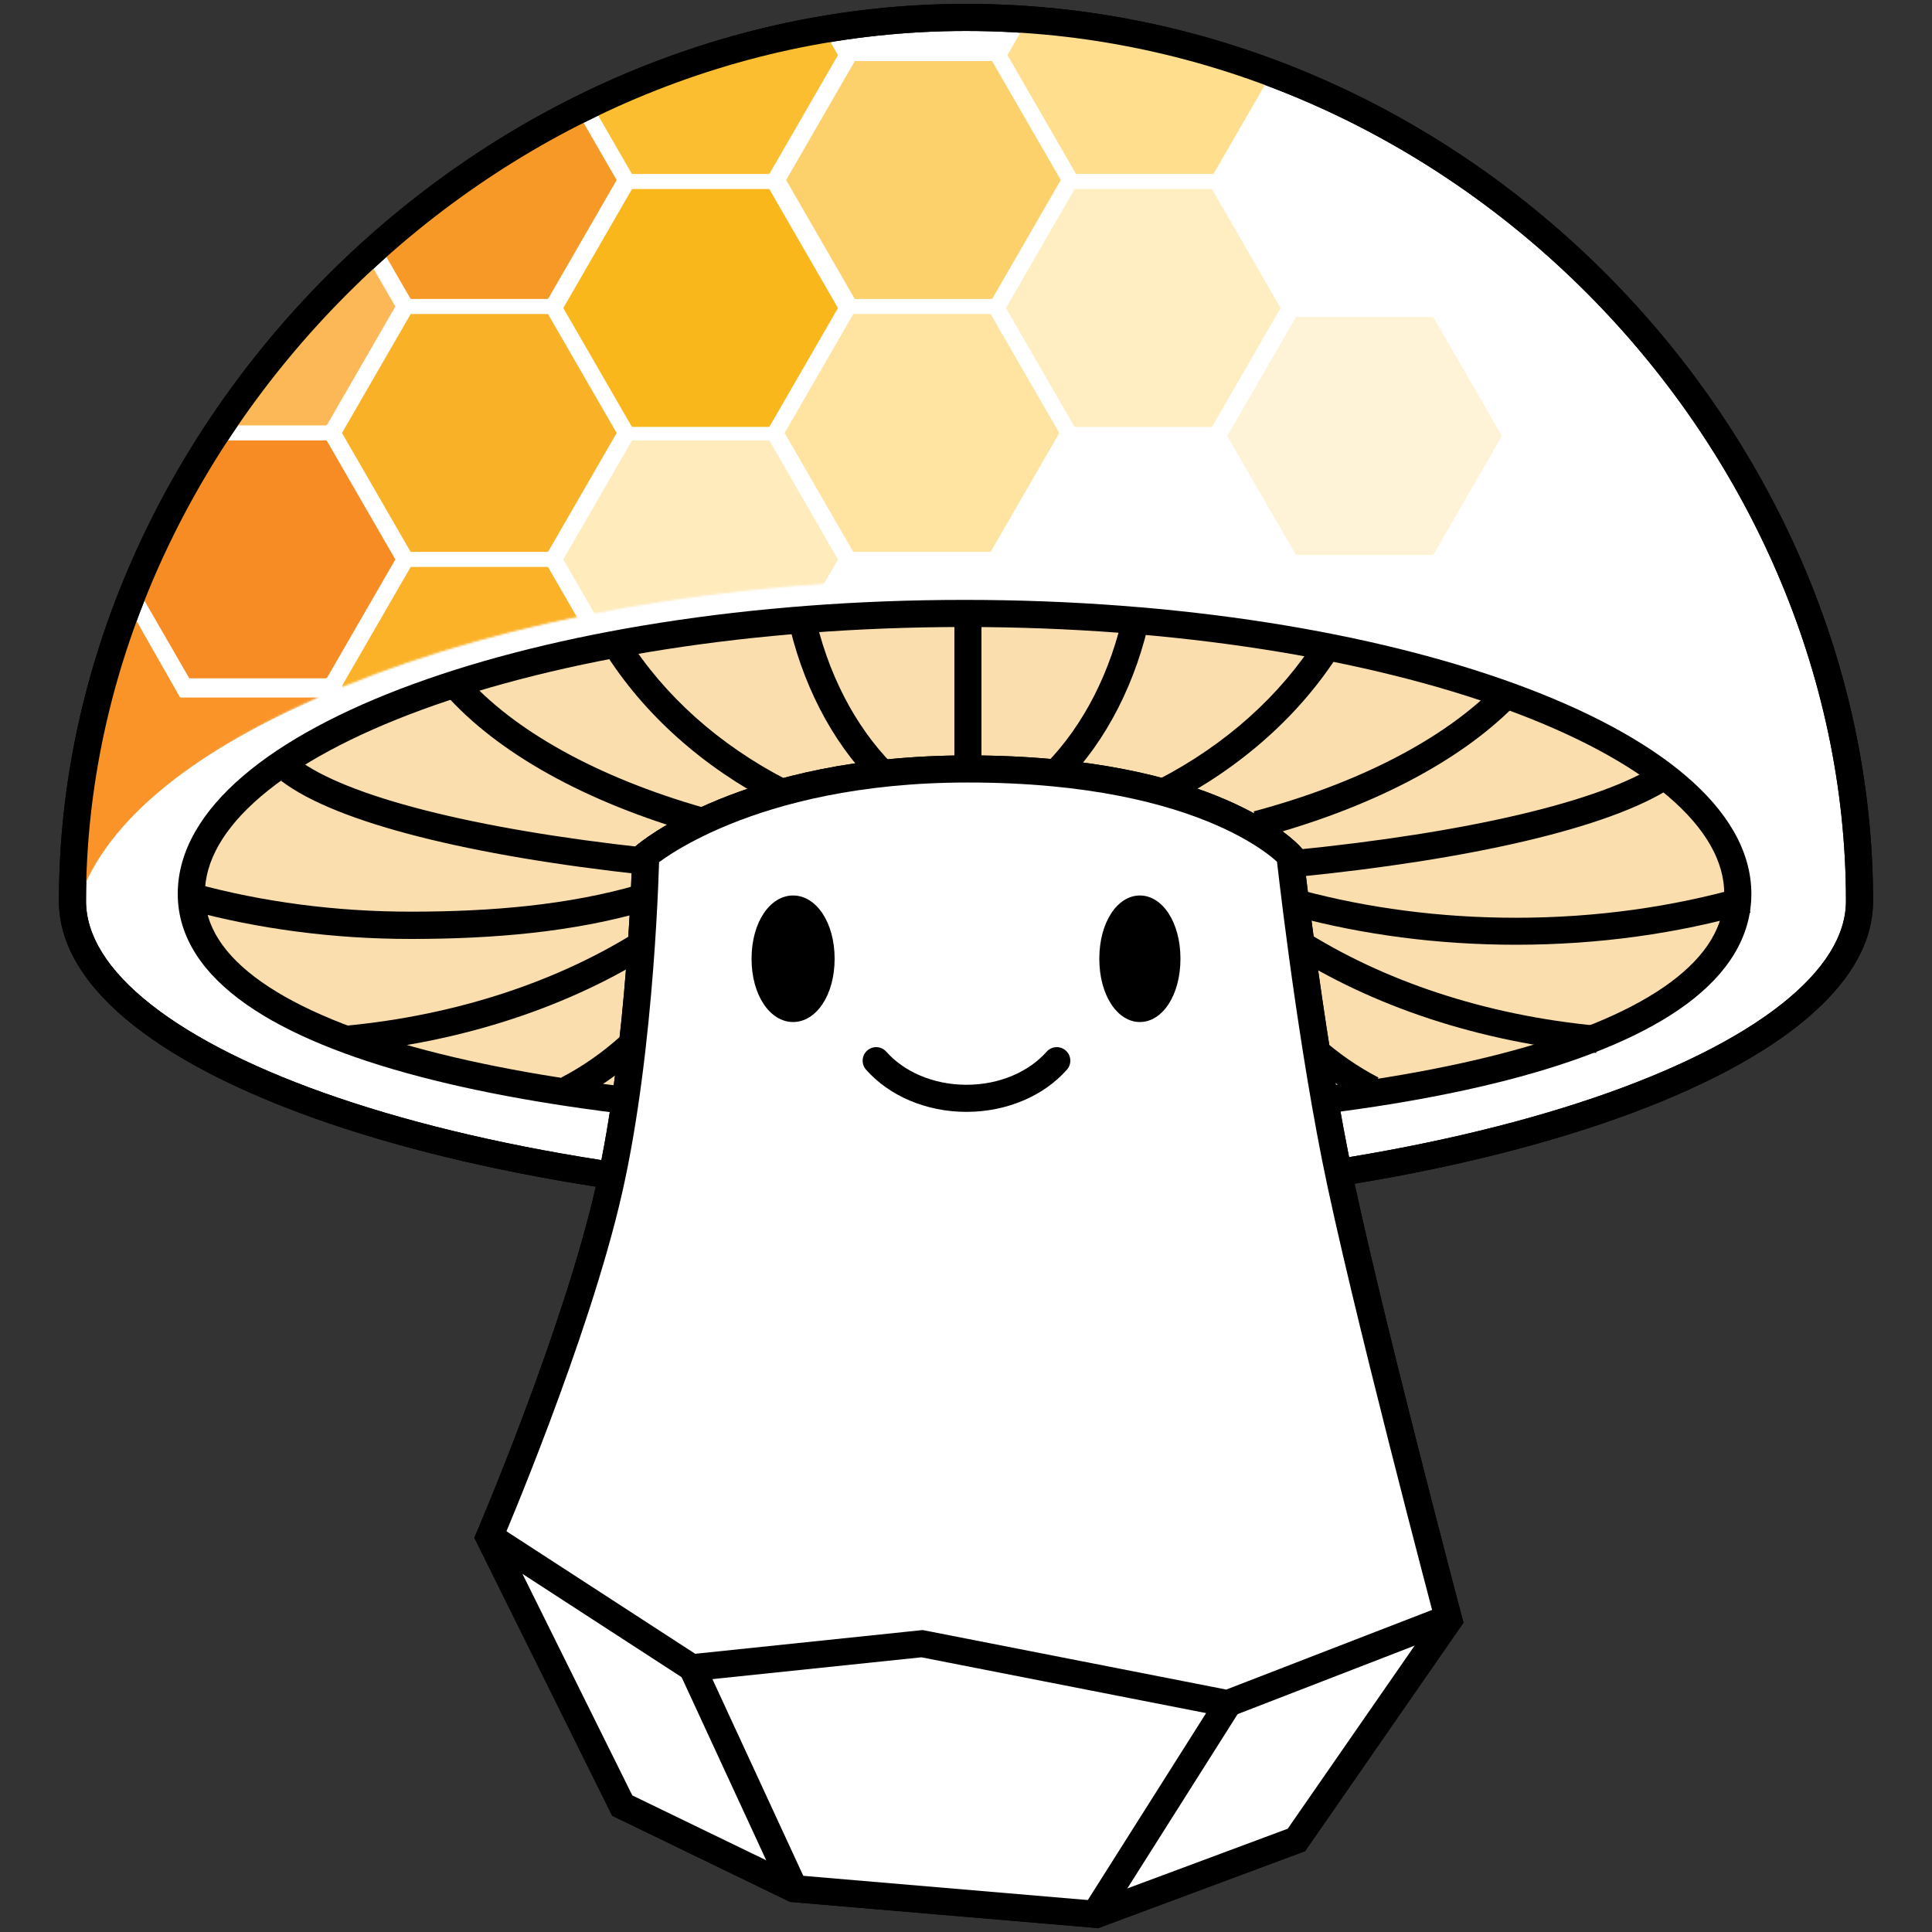 <svg width="500" height="500" viewBox="0 0 1000 1000" fill="none" xmlns="http://www.w3.org/2000/svg">
<rect x="0" y="0" width="1000" height="1000" fill="#333333" stroke="none"/>
<path d="M500 621.5C755.432 621.5 962.5 549.059 962.5 466.427C962.5 225.635 755.432 9 500 9C247.893 9 37.5 226.414 37.5 466.427C37.5 549.059 244.568 621.5 500 621.5Z" fill="white"/>
<path d="M955.473 466.42C955.473 229.467 751.507 16.026 500 16.026C251.793 16.026 44.527 230.272 44.527 466.42C44.527 483.955 55.532 502.168 78.194 519.996C100.739 537.732 133.788 554.218 175.229 568.299C258.037 596.437 372.868 614.474 500 614.474C627.132 614.474 741.963 596.437 824.771 568.299C866.212 554.218 899.261 537.732 921.806 519.996C944.468 502.168 955.473 483.955 955.473 466.42ZM969.5 466.42C969.5 490.2 954.623 512.027 930.479 531.02C906.217 550.106 871.537 567.223 829.284 581.58C744.705 610.318 628.292 628.5 500 628.5C371.708 628.5 255.295 610.318 170.716 581.58C128.463 567.223 93.783 550.106 69.521 531.02C45.377 512.027 30.5 490.2 30.5 466.42C30.5 222.564 244.008 2 500 2C759.342 2 969.5 221.81 969.5 466.42Z" fill="black"/>
<path d="M899.5 462.667C899.5 541.118 725.989 579.5 504.937 579.5C283.885 579.5 99 541.118 99 462.667C99 384.216 278.198 317.5 499.25 317.5C720.302 317.5 899.5 384.216 899.5 462.667Z" fill="#FADEAD"/>
<path d="M892.47 462.666C892.47 445.92 882.916 428.819 863.48 412.232C844.09 395.684 815.624 380.346 779.851 367.266C708.365 341.129 609.154 324.534 499.25 324.534C389.346 324.534 290.135 341.129 218.649 367.266C182.876 380.346 154.41 395.684 135.02 412.232C115.584 428.819 106.03 445.92 106.03 462.666C106.03 479.114 115.616 494.354 135.392 508.271C155.199 522.21 184.302 534.098 220.866 543.702C293.899 562.887 394.711 572.466 504.937 572.466C615.171 572.466 713.105 562.886 783.254 543.721C818.37 534.127 846.021 522.263 864.743 508.374C883.383 494.547 892.47 479.302 892.47 462.666ZM906.5 462.666C906.5 485.249 893.899 504.217 873.1 519.646C852.382 535.015 822.841 547.453 786.951 557.259C715.087 576.892 615.748 586.5 504.937 586.5C394.12 586.5 291.97 576.89 217.303 557.276C180.017 547.482 149.085 535.067 127.319 519.749C105.523 504.41 92 485.438 92 462.666C92 440.191 104.844 419.538 125.914 401.556C147.03 383.535 177.177 367.488 213.832 354.086C287.203 327.259 388.111 310.5 499.25 310.5C610.389 310.5 711.297 327.259 784.668 354.086C821.323 367.488 851.47 383.535 872.586 401.556C893.656 419.538 906.5 440.191 906.5 462.666Z" fill="black"/>
<path d="M666.5 492.846C709.993 520.661 765.245 539.374 826.214 545L827.5 531.007C768.52 525.564 715.46 507.487 674.044 481L666.5 492.846Z" fill="black"/>
<path d="M500.941 391C442.561 391 399.979 402.376 371.839 413.9C357.778 419.658 347.347 425.443 340.371 429.841C336.883 432.04 334.258 433.893 332.476 435.221C331.585 435.885 330.905 436.418 330.432 436.798C330.195 436.988 330.01 437.141 329.877 437.252C329.811 437.307 329.757 437.352 329.717 437.386C329.696 437.404 329.679 437.419 329.665 437.43C329.658 437.436 329.652 437.442 329.647 437.446C329.644 437.449 329.641 437.451 329.639 437.453C329.636 437.455 329.633 437.458 334.215 442.765L329.632 437.459L327.268 439.499L327.204 442.621V442.635C327.204 442.646 327.203 442.662 327.203 442.685C327.202 442.729 327.2 442.797 327.198 442.888C327.194 443.071 327.188 443.345 327.179 443.707C327.16 444.432 327.13 445.511 327.086 446.914C326.999 449.719 326.855 453.819 326.628 458.977C326.176 469.295 325.397 483.834 324.088 500.703C321.466 534.503 316.738 577.399 308.339 614.376C299.936 651.365 284.585 695.951 271.25 731.464C264.597 749.182 258.472 764.57 254.012 775.526C251.783 781.003 249.97 785.37 248.716 788.364C248.089 789.861 247.602 791.015 247.273 791.793C247.108 792.181 246.983 792.476 246.899 792.672C246.857 792.77 246.826 792.844 246.805 792.893C246.794 792.917 246.787 792.935 246.782 792.947C246.779 792.953 246.778 792.957 246.777 792.96C246.776 792.961 246.775 792.962 246.775 792.963L245.5 795.939L316.849 939.83L408.895 984.419L568.492 998L675.533 958.152L757.5 839.906L756.67 836.776L749.892 838.573C756.67 836.776 756.67 836.776 756.67 836.775C756.67 836.773 756.669 836.772 756.668 836.769L756.638 836.655C756.617 836.574 756.584 836.453 756.542 836.294C756.457 835.974 756.332 835.498 756.167 834.873C755.837 833.624 755.351 831.782 754.727 829.411C753.479 824.67 751.681 817.816 749.479 809.367C745.073 792.469 739.053 769.195 732.59 743.689C719.649 692.614 704.99 632.801 697.949 597.258C690.906 561.706 685.077 522.899 681.005 492.935C678.97 477.963 677.377 465.221 676.293 456.224C675.751 451.726 675.336 448.165 675.058 445.732C674.918 444.515 674.813 443.58 674.743 442.95C674.707 442.635 674.68 442.397 674.663 442.238C674.654 442.159 674.648 442.099 674.644 442.059C674.642 442.04 674.639 442.025 674.638 442.016C674.638 442.011 674.638 442.007 674.638 442.005C674.637 442.004 674.637 442.003 674.637 442.003L674.392 439.764L672.89 438.087L667.667 442.765C672.889 438.087 672.885 438.083 672.882 438.079C672.88 438.077 672.876 438.073 672.873 438.07C672.867 438.063 672.861 438.055 672.853 438.047C672.839 438.031 672.821 438.013 672.802 437.991C672.762 437.948 672.713 437.894 672.653 437.831C672.534 437.704 672.372 437.536 672.169 437.33C671.761 436.918 671.181 436.353 670.419 435.659C668.894 434.27 666.639 432.362 663.563 430.113C657.408 425.612 647.986 419.757 634.577 413.954C607.742 402.34 565.097 391 500.941 391ZM500.941 405.023C563.418 405.023 604.136 416.06 629.007 426.823C641.449 432.208 649.964 437.542 655.284 441.432C657.946 443.379 659.813 444.967 660.975 446.026C660.976 446.027 660.977 446.028 660.978 446.028C661.023 446.418 661.071 446.852 661.125 447.328C661.407 449.786 661.824 453.374 662.37 457.901C663.461 466.955 665.063 479.769 667.109 494.823C671.198 524.911 677.071 564.032 684.193 599.984C691.317 635.945 706.068 696.108 718.996 747.133C725.469 772.678 731.498 795.984 735.908 812.904C738.114 821.365 739.915 828.229 741.165 832.98C741.611 834.676 741.989 836.103 742.288 837.236L666.516 946.545L566.547 983.76L412.672 970.666L327.282 929.3L260.932 795.491C261.146 794.982 261.388 794.411 261.652 793.781C262.922 790.748 264.752 786.338 267.001 780.813C271.498 769.767 277.671 754.257 284.379 736.394C297.766 700.743 313.393 655.432 322.014 617.482C330.638 579.52 335.429 535.835 338.07 501.788C339.393 484.733 340.182 470.033 340.639 459.591C340.868 454.37 341.014 450.21 341.103 447.351C341.115 446.963 341.125 446.599 341.135 446.259C342.64 445.148 344.872 443.581 347.85 441.704C354.183 437.711 363.893 432.308 377.153 426.877C403.655 416.024 444.435 405.023 500.941 405.023ZM338.792 448.077C338.791 448.078 338.789 448.08 338.788 448.081C338.786 448.083 338.784 448.084 338.784 448.085L338.792 448.077Z" fill="black"/>
<path d="M865 407.723C848.557 418.332 822.375 427.599 789.452 435.336C756.35 443.115 715.811 449.484 670.198 454L668.814 440.055C713.999 435.582 753.9 429.296 786.24 421.696C818.759 414.055 843.023 405.221 857.39 395.952L865 407.723ZM154.026 393C166.225 402.329 188.731 411.438 220.143 419.434C251.307 427.367 290.437 434.014 335.193 438.852L333.685 452.784C288.491 447.898 248.671 441.156 216.68 433.012C184.935 424.931 160.078 415.275 145.5 404.126L154.026 393Z" fill="black"/>
<path d="M784 365.26C754.823 394.762 708.515 418.497 652.542 433.5L648.904 419.976C703.468 405.351 747.195 382.542 774.016 355.421L784 365.26ZM240.547 349.5C265.588 377.999 308.995 402.277 364.283 418.065L360.424 431.529C303.716 415.335 257.478 390.006 230 358.734L240.547 349.5Z" fill="black"/>
<path d="M693.5 337.522C673.101 369.898 642.688 396.98 605.892 416L599.5 403.5C634.318 385.502 662.76 360.046 681.691 330L693.5 337.522Z" fill="black"/>
<path d="M313 337.522C333.399 369.898 363.812 396.98 400.608 416L407 403.5C372.182 385.502 343.74 360.046 324.809 330L313 337.522Z" fill="black"/>
<path d="M339 492.846C295.507 520.661 240.255 539.374 179.286 545L178 531.007C236.98 525.564 290.04 507.487 331.456 481L339 492.846Z" fill="black"/>
<path d="M508 318V398.5H494V318H508Z" fill="black"/>
<path d="M906 472.429C868.699 483.105 827.67 489 784.624 489C744.159 489 705.477 483.79 670 474.298L673.639 460.805C707.901 469.972 745.358 475.029 784.624 475.029C826.396 475.029 866.119 469.306 902.126 459L906 472.429Z" fill="black"/>
<path d="M101.639 457.5C135.901 466.767 173.358 471.877 212.624 471.877C254.699 471.877 294.35 468.38 330.126 458.029L334 471.603C296.468 482.461 255.367 486 212.624 486C172.159 486 133.477 480.734 98 471.139L101.639 457.5Z" fill="black"/>
<path d="M682.949 536.5C692.417 544.98 702.661 552.121 713.5 557.732L706.968 570C695.01 563.81 683.795 555.977 673.5 546.757L682.949 536.5Z" fill="black"/>
<path d="M321.051 536.5C311.583 544.98 301.339 552.121 290.5 557.732L297.032 570C308.99 563.81 320.205 555.977 330.5 546.757L321.051 536.5Z" fill="black"/>
<path d="M421.273 316C428.052 348.335 442.682 376.105 462 395.676L451.966 405.5C430.527 383.78 414.759 353.489 407.5 318.865L421.273 316Z" fill="black"/>
<path d="M581.853 315.5C575.136 347.835 560.641 375.605 541.5 395.176L551.442 405C572.684 383.28 588.307 352.989 595.5 318.365L581.853 315.5Z" fill="black"/>
<mask id="mask0_49_329" style="mask-type:alpha" maskUnits="userSpaceOnUse" x="35" y="9" width="930" height="489">
<path d="M499.224 9.513C754.37 9.513 961.214 225.92 961.214 466.438V466.457L961.215 466.475L962.011 477.219C956.386 454.319 941.585 432.55 919.252 412.611C894.287 390.322 859.884 370.292 818.275 353.492C735.056 319.891 622.935 299.176 499.613 299.176C374.628 299.176 261.148 320.453 177.6 354.859C135.826 372.062 101.516 392.555 76.991 415.329C55.419 435.361 41.399 457.18 36.56 480.091L37.233 466.463L37.234 466.45V466.438C37.234 226.701 247.4 9.514 499.224 9.513Z" fill="white" stroke="#FDB957"/>
</mask>
<g mask="url(#mask0_49_329)" class="mushroom-cap">
<path d="M283.479 162.621L283.629 162.535L319.085 223.947L319.009 223.99L319.193 224.096L283.737 285.508L283.479 285.359V285.65H212.565V285.446L212.458 285.508L177.001 224.096L177.185 223.99L177.109 223.947L212.565 162.535V162.527H283.479V162.621Z" fill="#F9B228"/>
<path d="M283.479 293.536L283.629 293.451L319.085 354.863L319.01 354.905L319.193 355.011L283.737 416.423L283.479 416.274V416.566H212.565V416.361L212.458 416.423L177.001 355.011L177.184 354.905L177.109 354.863L212.565 293.451V293.443H283.479V293.536Z" fill="#FBB228"/>
<path d="M168.927 228.078L169.077 227.992L204.533 289.404L204.457 289.447L204.642 289.554L169.186 350.966L168.927 350.816V351.107H98.014V350.903L97.906 350.966L62.449 289.554L62.633 289.447L62.558 289.404L98.014 227.992V227.984H168.927V228.078Z" fill="#F68C23"/>
<path d="M168.927 97.163L169.077 97.078L204.533 158.49L204.457 158.533L204.642 158.639L169.186 220.05L168.927 219.901V220.193H98.014V219.988L97.906 220.05L62.449 158.638L62.632 158.532L62.558 158.49L98.014 97.078V97.07H168.927V97.163Z" fill="#FCB856"/>
<path d="M283.479 31.705L283.629 31.619L319.085 93.031L319.009 93.074L319.193 93.181L283.737 154.593L283.479 154.443V154.734H212.565V154.53L212.458 154.593L177.001 93.181L177.185 93.074L177.109 93.031L212.565 31.619V31.611H283.479V31.705Z" fill="#F79926"/>
<path d="M398.029 -32.973L398.18 -33.059L433.636 28.353L433.56 28.396L433.744 28.503L398.287 89.915L398.029 89.765V90.056H327.116V89.851L327.008 89.915L291.552 28.503L291.735 28.396L291.66 28.353L327.116 -33.059V-33.067H398.029V-32.973Z" fill="#FBBE30"/>
<path d="M398.029 97.943L398.18 97.857L433.636 159.269L433.56 159.312L433.744 159.418L398.287 220.829L398.029 220.68V220.972H327.116V220.766L327.008 220.829L291.552 159.418L291.735 159.312L291.66 159.269L327.116 97.857V97.849H398.029V97.943Z" fill="#FAB71B"/>
<path d="M513.358 31.706L513.51 31.619L548.966 93.031L548.891 93.074L549.074 93.181L513.617 154.593L513.358 154.443V154.734H442.446V154.529L442.338 154.593L406.882 93.181L407.065 93.074L406.99 93.031L442.446 31.619V31.611H513.358V31.706Z" fill="#FCD16B"/>
<path d="M627.91 -32.972L628.062 -33.059L663.518 28.353L663.441 28.396L663.625 28.503L628.169 89.915L627.91 89.765V90.056H556.998V89.851L556.89 89.915L521.434 28.503L521.617 28.396L521.542 28.353L556.998 -33.059V-33.067H627.91V-32.972Z" fill="#FFDE8D"/>
<path d="M627.131 97.944L627.282 97.857L662.738 159.269L662.662 159.312L662.846 159.418L627.39 220.829L627.131 220.68V220.972H556.219V220.766L556.11 220.829L520.654 159.418L520.838 159.312L520.763 159.269L556.219 97.857V97.849H627.131V97.944Z" fill="#FFEEC1"/>
<path d="M512.579 162.622L512.73 162.535L548.187 223.947L548.11 223.99L548.294 224.096L512.838 285.508L512.579 285.359V285.65H441.667V285.445L441.559 285.508L406.103 224.096L406.286 223.99L406.211 223.947L441.667 162.535V162.527H512.579V162.622Z" fill="#FFE3A0"/>
<path d="M398.029 228.078L398.18 227.992L433.636 289.404L433.56 289.447L433.744 289.554L398.287 350.966L398.029 350.816V351.107H327.116V350.902L327.008 350.966L291.552 289.554L291.735 289.447L291.66 289.404L327.116 227.992V227.984H398.029V228.078Z" fill="#FFEBBC"/>
<path d="M741.682 164.179L741.832 164.093L777.289 225.505L777.213 225.548L777.396 225.655L741.94 287.067L741.682 286.917V287.208H670.77V287.003L670.661 287.067L635.205 225.655L635.388 225.548L635.312 225.505L670.77 164.093V164.085H741.682V164.179Z" fill="#FEF3D7"/>
<path d="M93.231 361.043H165.702C97.335 389.879 51.512 427.822 39.734 469.555L37.514 444.229L65.177 311.755L93.231 361.043Z" fill="#FA9429"/>
</g>
<path d="M955.473 466.42C955.473 229.467 751.507 16.026 500 16.026C251.793 16.026 44.527 230.272 44.527 466.42C44.527 483.955 55.532 502.168 78.194 519.996C100.739 537.732 133.788 554.218 175.229 568.299C258.037 596.437 372.868 614.474 500 614.474C627.132 614.474 741.963 596.437 824.771 568.299C866.212 554.218 899.261 537.732 921.806 519.996C944.468 502.168 955.473 483.955 955.473 466.42ZM969.5 466.42C969.5 490.2 954.623 512.027 930.479 531.02C906.217 550.106 871.537 567.223 829.284 581.58C744.705 610.319 628.292 628.5 500 628.5C371.708 628.5 255.295 610.319 170.716 581.58C128.463 567.223 93.783 550.106 69.521 531.02C45.377 512.027 30.5 490.2 30.5 466.42C30.5 222.564 244.008 2 500 2C759.342 2 969.5 221.81 969.5 466.42Z" fill="black"/>
<path d="M314.997 615.966C297.962 690.921 253 795.801 253 795.801L321.89 934.672L410.667 977.659L567.507 991L671.08 952.46L750 838.659C750 838.659 705.314 670.174 691.14 598.654C676.965 527.134 667.72 442.764 667.72 442.764C667.72 442.764 627.602 398 500.884 398C385.923 398 334.048 442.764 334.048 442.764C334.048 442.764 332.031 541.011 314.997 615.966Z" fill="white"/>
<path d="M500.941 391C442.561 391 399.979 402.376 371.839 413.9C357.778 419.658 347.347 425.443 340.371 429.841C336.883 432.04 334.258 433.893 332.476 435.221C331.585 435.885 330.905 436.418 330.432 436.798C330.195 436.988 330.01 437.141 329.877 437.252C329.811 437.307 329.757 437.352 329.717 437.386C329.696 437.404 329.679 437.419 329.665 437.43C329.658 437.436 329.652 437.442 329.647 437.446C329.644 437.449 329.641 437.451 329.639 437.453C329.636 437.455 329.633 437.458 334.215 442.765L329.632 437.459L327.268 439.499L327.204 442.621V442.635C327.204 442.646 327.203 442.662 327.203 442.685C327.202 442.729 327.2 442.797 327.198 442.888C327.194 443.071 327.188 443.345 327.179 443.707C327.16 444.432 327.13 445.511 327.086 446.914C326.999 449.719 326.855 453.819 326.628 458.977C326.176 469.295 325.397 483.834 324.088 500.703C321.466 534.503 316.738 577.399 308.339 614.376C299.936 651.365 284.585 695.952 271.25 731.464C264.597 749.182 258.472 764.57 254.012 775.526C251.783 781.003 249.97 785.37 248.716 788.364C248.089 789.861 247.602 791.015 247.273 791.793C247.108 792.181 246.983 792.476 246.899 792.672C246.857 792.77 246.826 792.844 246.805 792.893C246.794 792.917 246.787 792.935 246.782 792.947C246.78 792.953 246.778 792.957 246.777 792.96C246.776 792.961 246.775 792.963 246.775 792.963L245.5 795.939L316.849 939.83L408.895 984.419L568.492 998L675.533 958.152L757.5 839.906L756.67 836.776L749.892 838.573C756.67 836.776 756.67 836.776 756.67 836.775C756.67 836.773 756.669 836.772 756.668 836.769L756.638 836.655C756.617 836.574 756.584 836.453 756.542 836.294C756.457 835.974 756.332 835.498 756.167 834.873C755.837 833.624 755.351 831.782 754.727 829.411C753.479 824.67 751.681 817.816 749.479 809.367C745.074 792.469 739.053 769.195 732.59 743.689C719.649 692.614 704.99 632.801 697.949 597.258C690.906 561.706 685.077 522.899 681.005 492.935C678.97 477.963 677.377 465.221 676.293 456.224C675.751 451.726 675.336 448.165 675.058 445.732C674.918 444.515 674.813 443.58 674.743 442.95C674.707 442.635 674.68 442.397 674.663 442.238C674.654 442.159 674.648 442.099 674.644 442.059C674.642 442.04 674.639 442.025 674.638 442.016C674.638 442.011 674.638 442.007 674.638 442.005L674.637 442.003L674.392 439.764L672.89 438.087L667.667 442.765C672.889 438.087 672.886 438.083 672.882 438.079C672.88 438.077 672.876 438.073 672.873 438.07C672.867 438.063 672.861 438.055 672.853 438.047C672.839 438.031 672.821 438.013 672.802 437.991C672.762 437.948 672.713 437.894 672.653 437.831C672.534 437.704 672.373 437.536 672.169 437.33C671.761 436.918 671.181 436.353 670.419 435.659C668.894 434.27 666.639 432.362 663.563 430.113C657.408 425.612 647.986 419.757 634.577 413.954C607.742 402.34 565.097 391 500.941 391ZM500.941 405.023C563.418 405.023 604.136 416.06 629.007 426.823C641.449 432.208 649.964 437.542 655.284 441.432C657.946 443.379 659.813 444.967 660.975 446.026C660.976 446.027 660.977 446.028 660.978 446.028C661.023 446.418 661.071 446.852 661.125 447.328C661.407 449.786 661.824 453.374 662.37 457.901C663.461 466.955 665.063 479.769 667.109 494.823C671.198 524.911 677.071 564.032 684.193 599.984C691.317 635.945 706.068 696.108 718.996 747.133C725.469 772.678 731.498 795.984 735.908 812.904C738.114 821.365 739.915 828.229 741.165 832.98C741.611 834.676 741.989 836.103 742.288 837.236L666.516 946.545L566.547 983.76L412.672 970.666L327.282 929.3L260.932 795.491C261.146 794.982 261.388 794.411 261.652 793.781C262.922 790.748 264.752 786.338 267.001 780.813C271.498 769.767 277.671 754.257 284.379 736.394C297.766 700.743 313.393 655.432 322.014 617.482C330.638 579.52 335.429 535.835 338.07 501.788C339.393 484.733 340.182 470.033 340.639 459.591C340.868 454.37 341.014 450.21 341.103 447.351C341.115 446.963 341.125 446.599 341.135 446.259C342.64 445.148 344.872 443.581 347.85 441.704C354.183 437.711 363.893 432.308 377.153 426.877C403.655 416.024 444.435 405.023 500.941 405.023ZM338.792 448.077C338.792 448.077 338.789 448.08 338.788 448.081C338.786 448.083 338.784 448.085 338.784 448.085L338.792 448.077Z" fill="black"/>
<path d="M611 496.25C611 515.22 601.598 529 590 529C578.402 529 569 515.22 569 496.25C569 477.28 578.402 463.5 590 463.5C601.598 463.5 611 477.28 611 496.25Z" fill="black"/>
<path d="M432 496.25C432 515.22 422.374 529 410.5 529C398.626 529 389 515.22 389 496.25C389 477.28 398.626 463.5 410.5 463.5C422.374 463.5 432 477.28 432 496.25Z" fill="black"/>
<path d="M541.737 544.367C544.302 541.466 548.733 541.194 551.633 543.759C554.534 546.324 554.806 550.755 552.241 553.656C540.345 567.111 521.303 575.5 500.25 575.5C479.197 575.5 460.155 567.111 448.259 553.656C445.694 550.755 445.966 546.324 448.867 543.759C451.767 541.194 456.198 541.466 458.763 544.367C467.72 554.498 482.777 561.477 500.25 561.477C517.723 561.477 532.78 554.498 541.737 544.367Z" fill="black"/>
<path d="M359.824 855.994L477.567 843.712L634.72 874.515L745.418 831.675L750.5 844.691L636.006 889L476.927 857.819L356.336 870.399L250.5 801.698L258.16 790L359.824 855.994Z" fill="black"/>
<path d="M642 884.995L572.403 995L560.5 987.505L630.097 877.5L642 884.995Z" fill="black"/>
<path d="M352 866.369L404.73 980.5L417.5 974.631L364.77 860.5L352 866.369Z" fill="black"/>
</svg>

